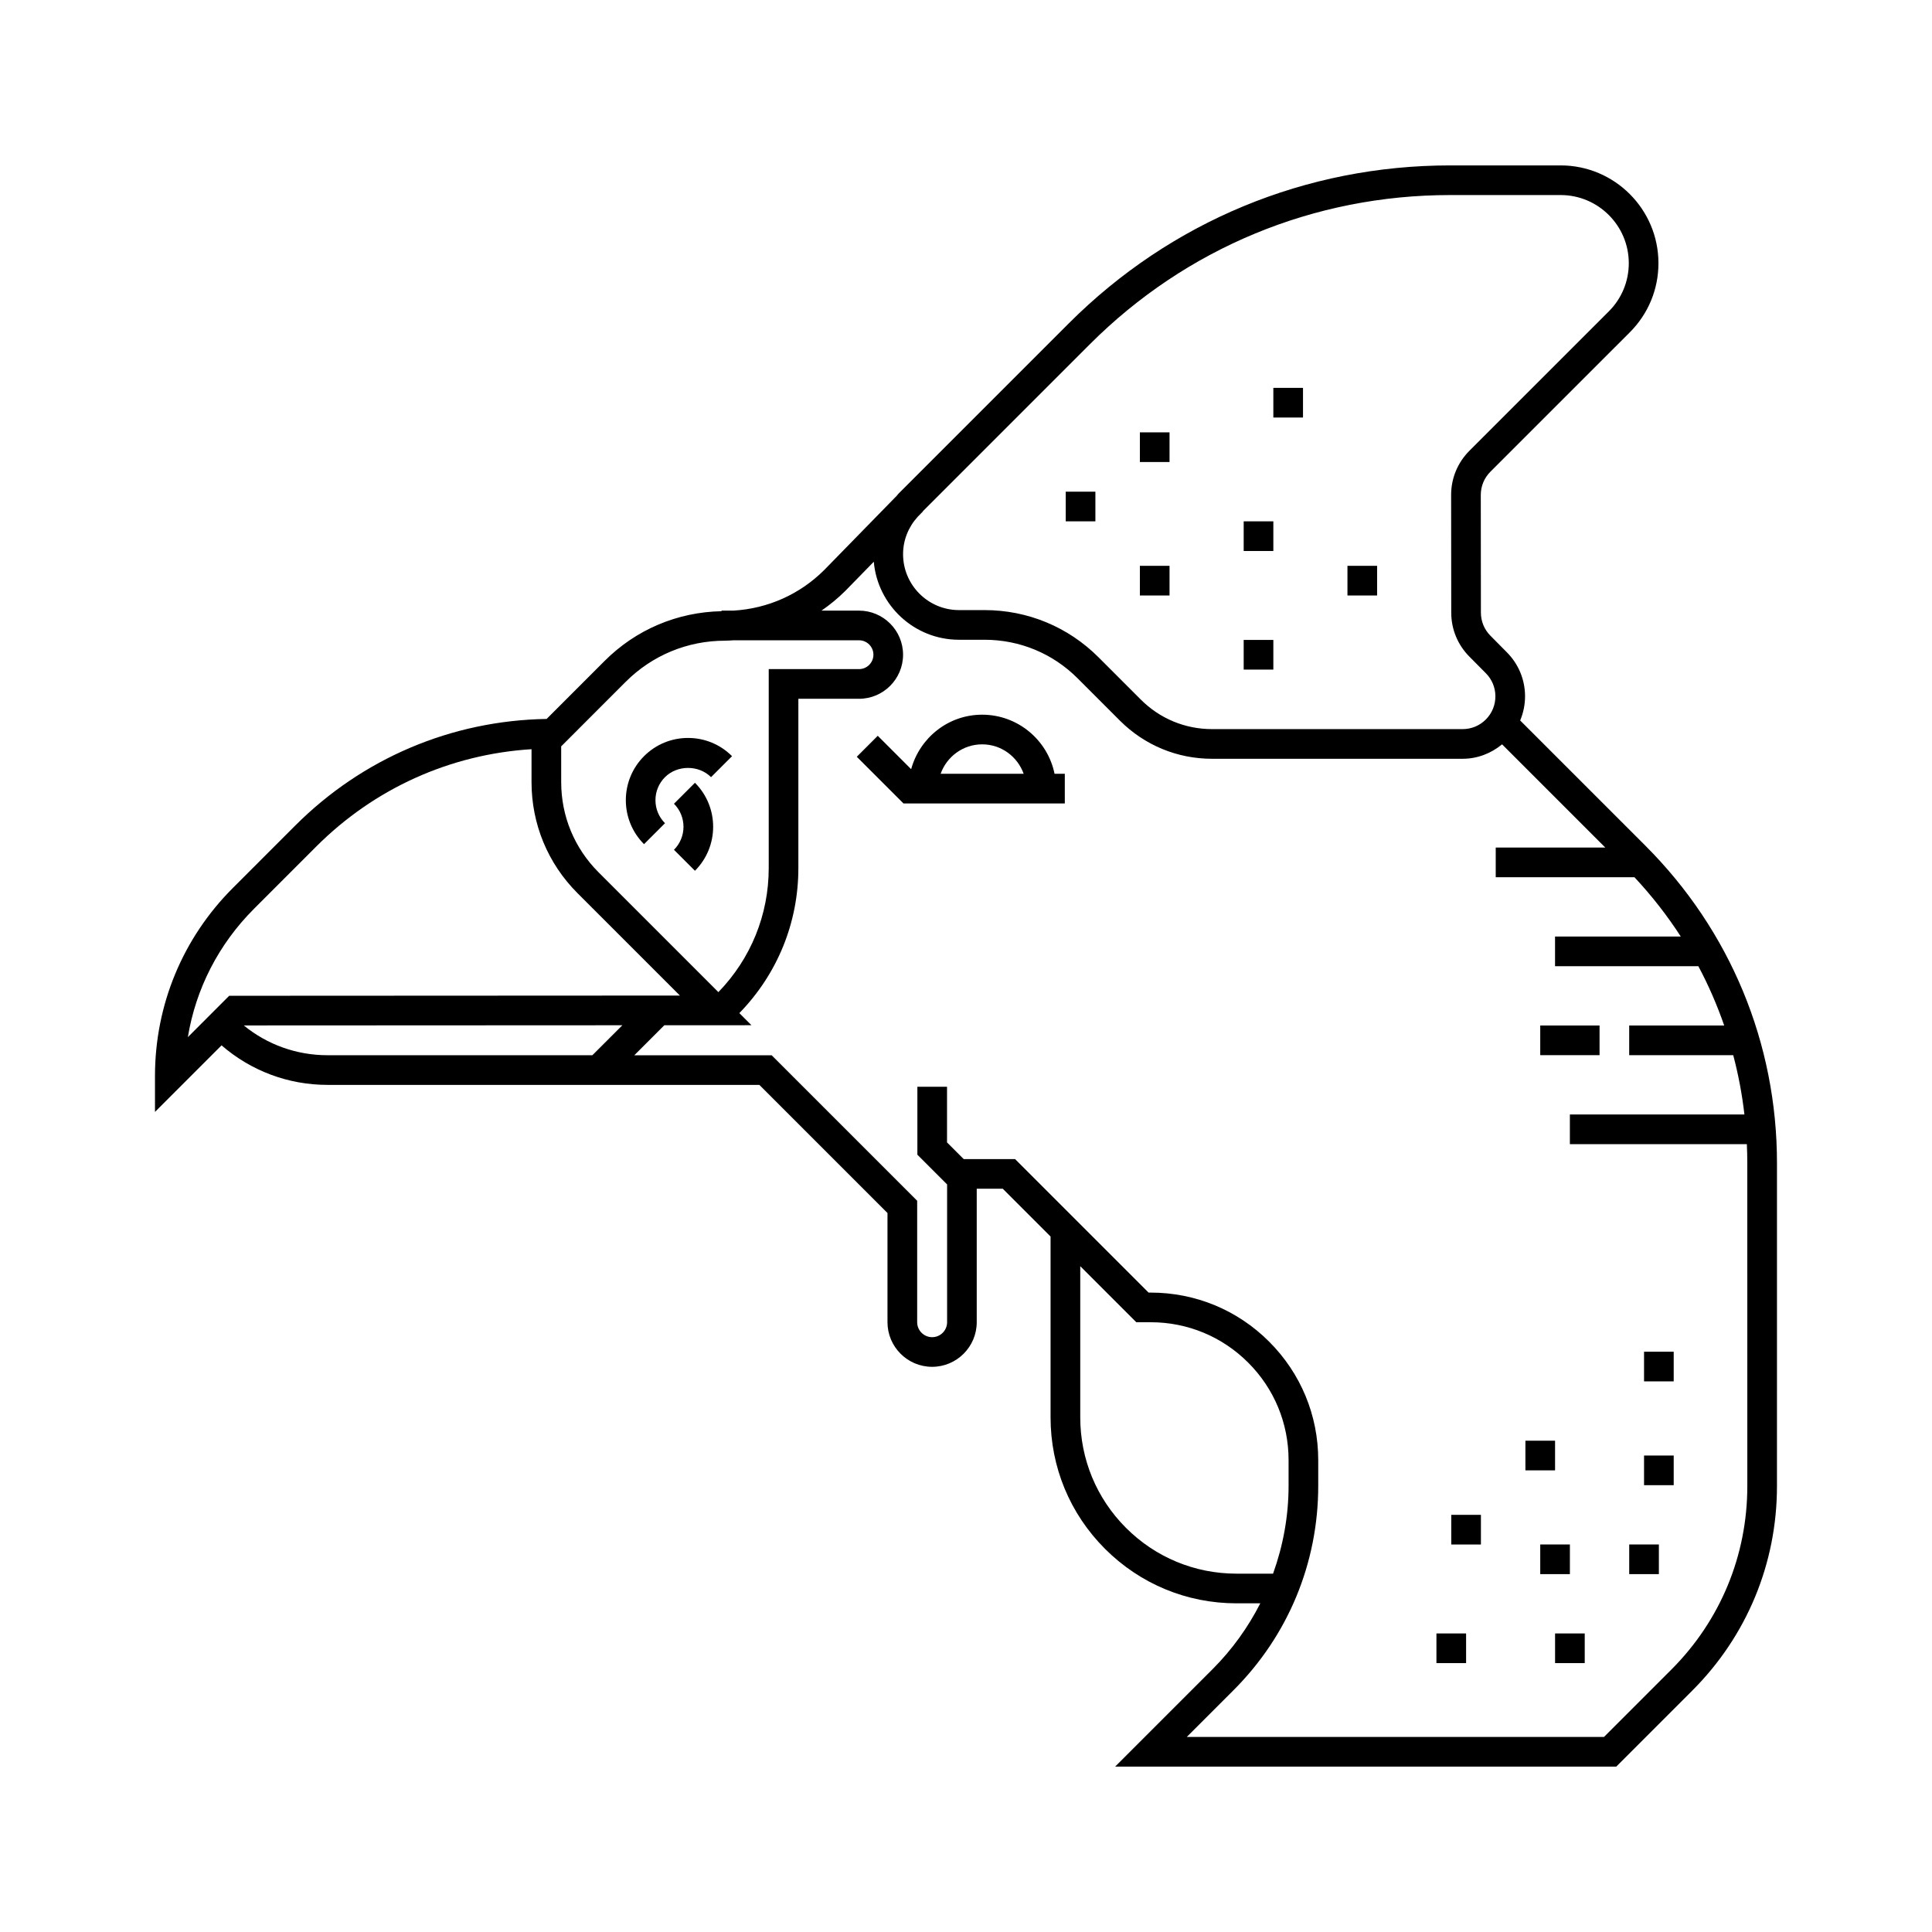 <?xml version="1.0" encoding="UTF-8"?>
<!-- Uploaded to: ICON Repo, www.iconrepo.com, Generator: ICON Repo Mixer Tools -->
<svg fill="#000000" width="800px" height="800px" version="1.1" viewBox="144 144 512 512" xmlns="http://www.w3.org/2000/svg">
 <g>
  <path d="m320.23 362.16c-1.629-1.633-2.527-3.797-2.527-6.102 0-2.305 0.898-4.473 2.527-6.102 3.258-3.258 8.945-3.266 12.203 0l5.562-5.559c-3.113-3.117-7.258-4.832-11.66-4.832-4.406 0-8.547 1.715-11.66 4.832-6.43 6.43-6.43 16.891 0 23.316z"/>
  <path d="m322.61 357c3.363 3.367 3.363 8.84 0 12.203l5.559 5.559c6.43-6.43 6.43-16.891 0-23.316z"/>
  <path d="m404.28 333.4c-9.012 0-16.539 6.148-18.816 14.441l-8.848-8.848-5.559 5.559 12.367 12.367h42.762v-7.859h-2.719c-1.82-8.926-9.734-15.66-19.188-15.66zm0 7.859c5.082 0 9.379 3.269 11.004 7.801h-22.008c1.621-4.531 5.918-7.801 11.004-7.801z"/>
  <path d="m580.08 368.15-33.219-33.219c0.855-2.039 1.309-4.242 1.293-6.523-0.035-4.344-1.738-8.434-4.797-11.516l-4.383-4.426c-1.621-1.637-2.516-3.805-2.519-6.106l-0.031-31.191c0-2.32 0.902-4.508 2.543-6.152l36.949-36.945c4.894-4.902 7.59-11.406 7.59-18.324 0-14.293-11.625-25.914-25.914-25.914h-29.309c-38.16 0-74.035 14.859-101.02 41.84l-45.16 45.16c-0.168 0.168-0.281 0.367-0.445 0.539l-19.199 19.652c-6.488 6.488-14.961 10.242-24.043 10.793h-3.203v0.156c-11.699 0.234-22.668 4.863-30.969 13.164l-15.383 15.387c-25.172 0.414-48.773 10.41-66.617 28.258l-16.508 16.512c-13.324 13.324-20.664 31.043-20.664 49.887v9.488l17.641-17.641c7.812 6.758 17.66 10.477 28.098 10.477h114.43l33.953 33.957v28.93c0 6.519 5.305 11.828 11.828 11.828 6.519 0 11.824-5.309 11.824-11.828v-35.367h6.898l12.668 12.668v47.926c0 13.164 5.125 25.539 14.434 34.844 9.305 9.305 21.684 14.434 34.844 14.434h6.305c-3.242 6.359-7.453 12.258-12.648 17.449l-25.816 25.82h132.8l20.152-20.152c14.465-14.469 22.434-33.703 22.434-54.156l0.004-85.602c0-31.773-12.375-61.641-34.84-84.105zm-147.26-132.92c25.5-25.5 59.398-39.539 95.461-39.539h29.309c9.957 0 18.055 8.102 18.055 18.055 0 4.82-1.879 9.355-5.289 12.77l-36.949 36.945c-3.125 3.133-4.848 7.293-4.844 11.715l0.031 31.191c0.004 4.387 1.707 8.516 4.797 11.633l4.387 4.426c1.605 1.621 2.5 3.766 2.516 6.043 0.02 2.332-0.875 4.531-2.516 6.188-1.641 1.652-3.832 2.566-6.168 2.566h-66.402c-7.125 0-13.828-2.773-18.867-7.812l-11.207-11.211c-8.074-8.074-18.809-12.52-30.23-12.52h-6.769c-8.168 0-14.812-6.648-14.812-14.816 0-3.707 1.398-7.172 3.867-9.898l1.395-1.43-0.035-0.035zm-140.1 106.56 17.09-17.094c7.031-7.035 16.383-10.906 26.324-10.906 0.77 0 1.523-0.074 2.285-0.109h33.227c2.106 0 3.82 1.711 3.82 3.82 0 2.106-1.715 3.82-3.82 3.82h-23.926v52.719c0 12.383-4.746 24.016-13.34 32.883l-31.77-31.77c-6.375-6.379-9.887-14.855-9.887-23.871zm-81.418 43.059 16.508-16.512c15.41-15.406 35.492-24.445 57.051-25.793v8.734c0 11.113 4.328 21.562 12.191 29.426l27.129 27.129-119.44 0.059-10.957 10.961c2.109-12.82 8.148-24.629 17.52-34.004zm89.684 38.797h-70.168c-8.191 0-15.957-2.785-22.215-7.894l100.33-0.047zm170.71 137.39c-11.062 0-21.465-4.309-29.289-12.129-7.824-7.824-12.129-18.227-12.129-29.289v-40.066l14.852 14.852h3.805 0.008c9.758 0 18.934 3.801 25.84 10.703 6.902 6.902 10.703 16.078 10.703 25.844v6.797c0 8.078-1.461 15.91-4.113 23.289zm135.36-23.18c0 18.355-7.148 35.617-20.129 48.598l-17.848 17.848-110.57 0.004 12.402-12.402c14.465-14.461 22.434-33.695 22.434-54.156v-6.797c0-11.863-4.621-23.016-13.008-31.398-8.387-8.391-19.539-13.004-31.395-13.004h-0.008-0.547l-35.379-35.379-13.617-0.004-4.418-4.418v-14.742h-7.859v18l7.879 7.879v36.512c0 2.188-1.777 3.969-3.965 3.969s-3.969-1.781-3.969-3.969v-32.184l-38.559-38.559h-36.402l7.949-7.949 23.094-0.012-3.207-3.207c10.074-10.352 15.641-23.957 15.641-38.441v-44.859h16.066c6.441 0 11.68-5.242 11.68-11.684s-5.242-11.68-11.68-11.68h-9.941c2.242-1.551 4.379-3.293 6.352-5.266l7.512-7.691c1.016 11.57 10.746 20.676 22.57 20.676h6.769c9.32 0 18.086 3.625 24.672 10.215l11.207 11.211c6.523 6.523 15.195 10.117 24.422 10.117h66.402c3.883 0 7.512-1.395 10.461-3.828l27.352 27.355h-29.035v7.859h36.762c4.594 4.914 8.695 10.172 12.277 15.719h-33.32v7.859h37.977c2.699 5.055 4.977 10.312 6.852 15.719h-25.176v7.859h27.57c1.359 5.133 2.352 10.383 2.965 15.719h-46.254v7.859h46.898c0.074 1.68 0.121 3.363 0.121 5.055z"/>
  <path d="m552.18 553.3h7.859v7.859h-7.859z"/>
  <path d="m575.76 553.3h7.859v7.859h-7.859z"/>
  <path d="m579.69 529.73h7.859v7.859h-7.859z"/>
  <path d="m579.69 502.22h7.859v7.859h-7.859z"/>
  <path d="m528.6 545.45h7.859v7.859h-7.859z"/>
  <path d="m524.67 576.88h7.859v7.859h-7.859z"/>
  <path d="m446.08 258.58h7.859v7.859h-7.859z"/>
  <path d="m481.45 246.79h7.859v7.859h-7.859z"/>
  <path d="m501.09 293.95h7.859v7.859h-7.859z"/>
  <path d="m473.59 282.16h7.859v7.859h-7.859z"/>
  <path d="m446.08 293.95h7.859v7.859h-7.859z"/>
  <path d="m473.59 313.59h7.859v7.859h-7.859z"/>
  <path d="m426.43 274.3h7.859v7.859h-7.859z"/>
  <path d="m556.11 576.88h7.859v7.859h-7.859z"/>
  <path d="m548.25 525.8h7.859v7.859h-7.859z"/>
  <path d="m552.18 415.77h15.719v7.859h-15.719z"/>
 </g>
</svg>